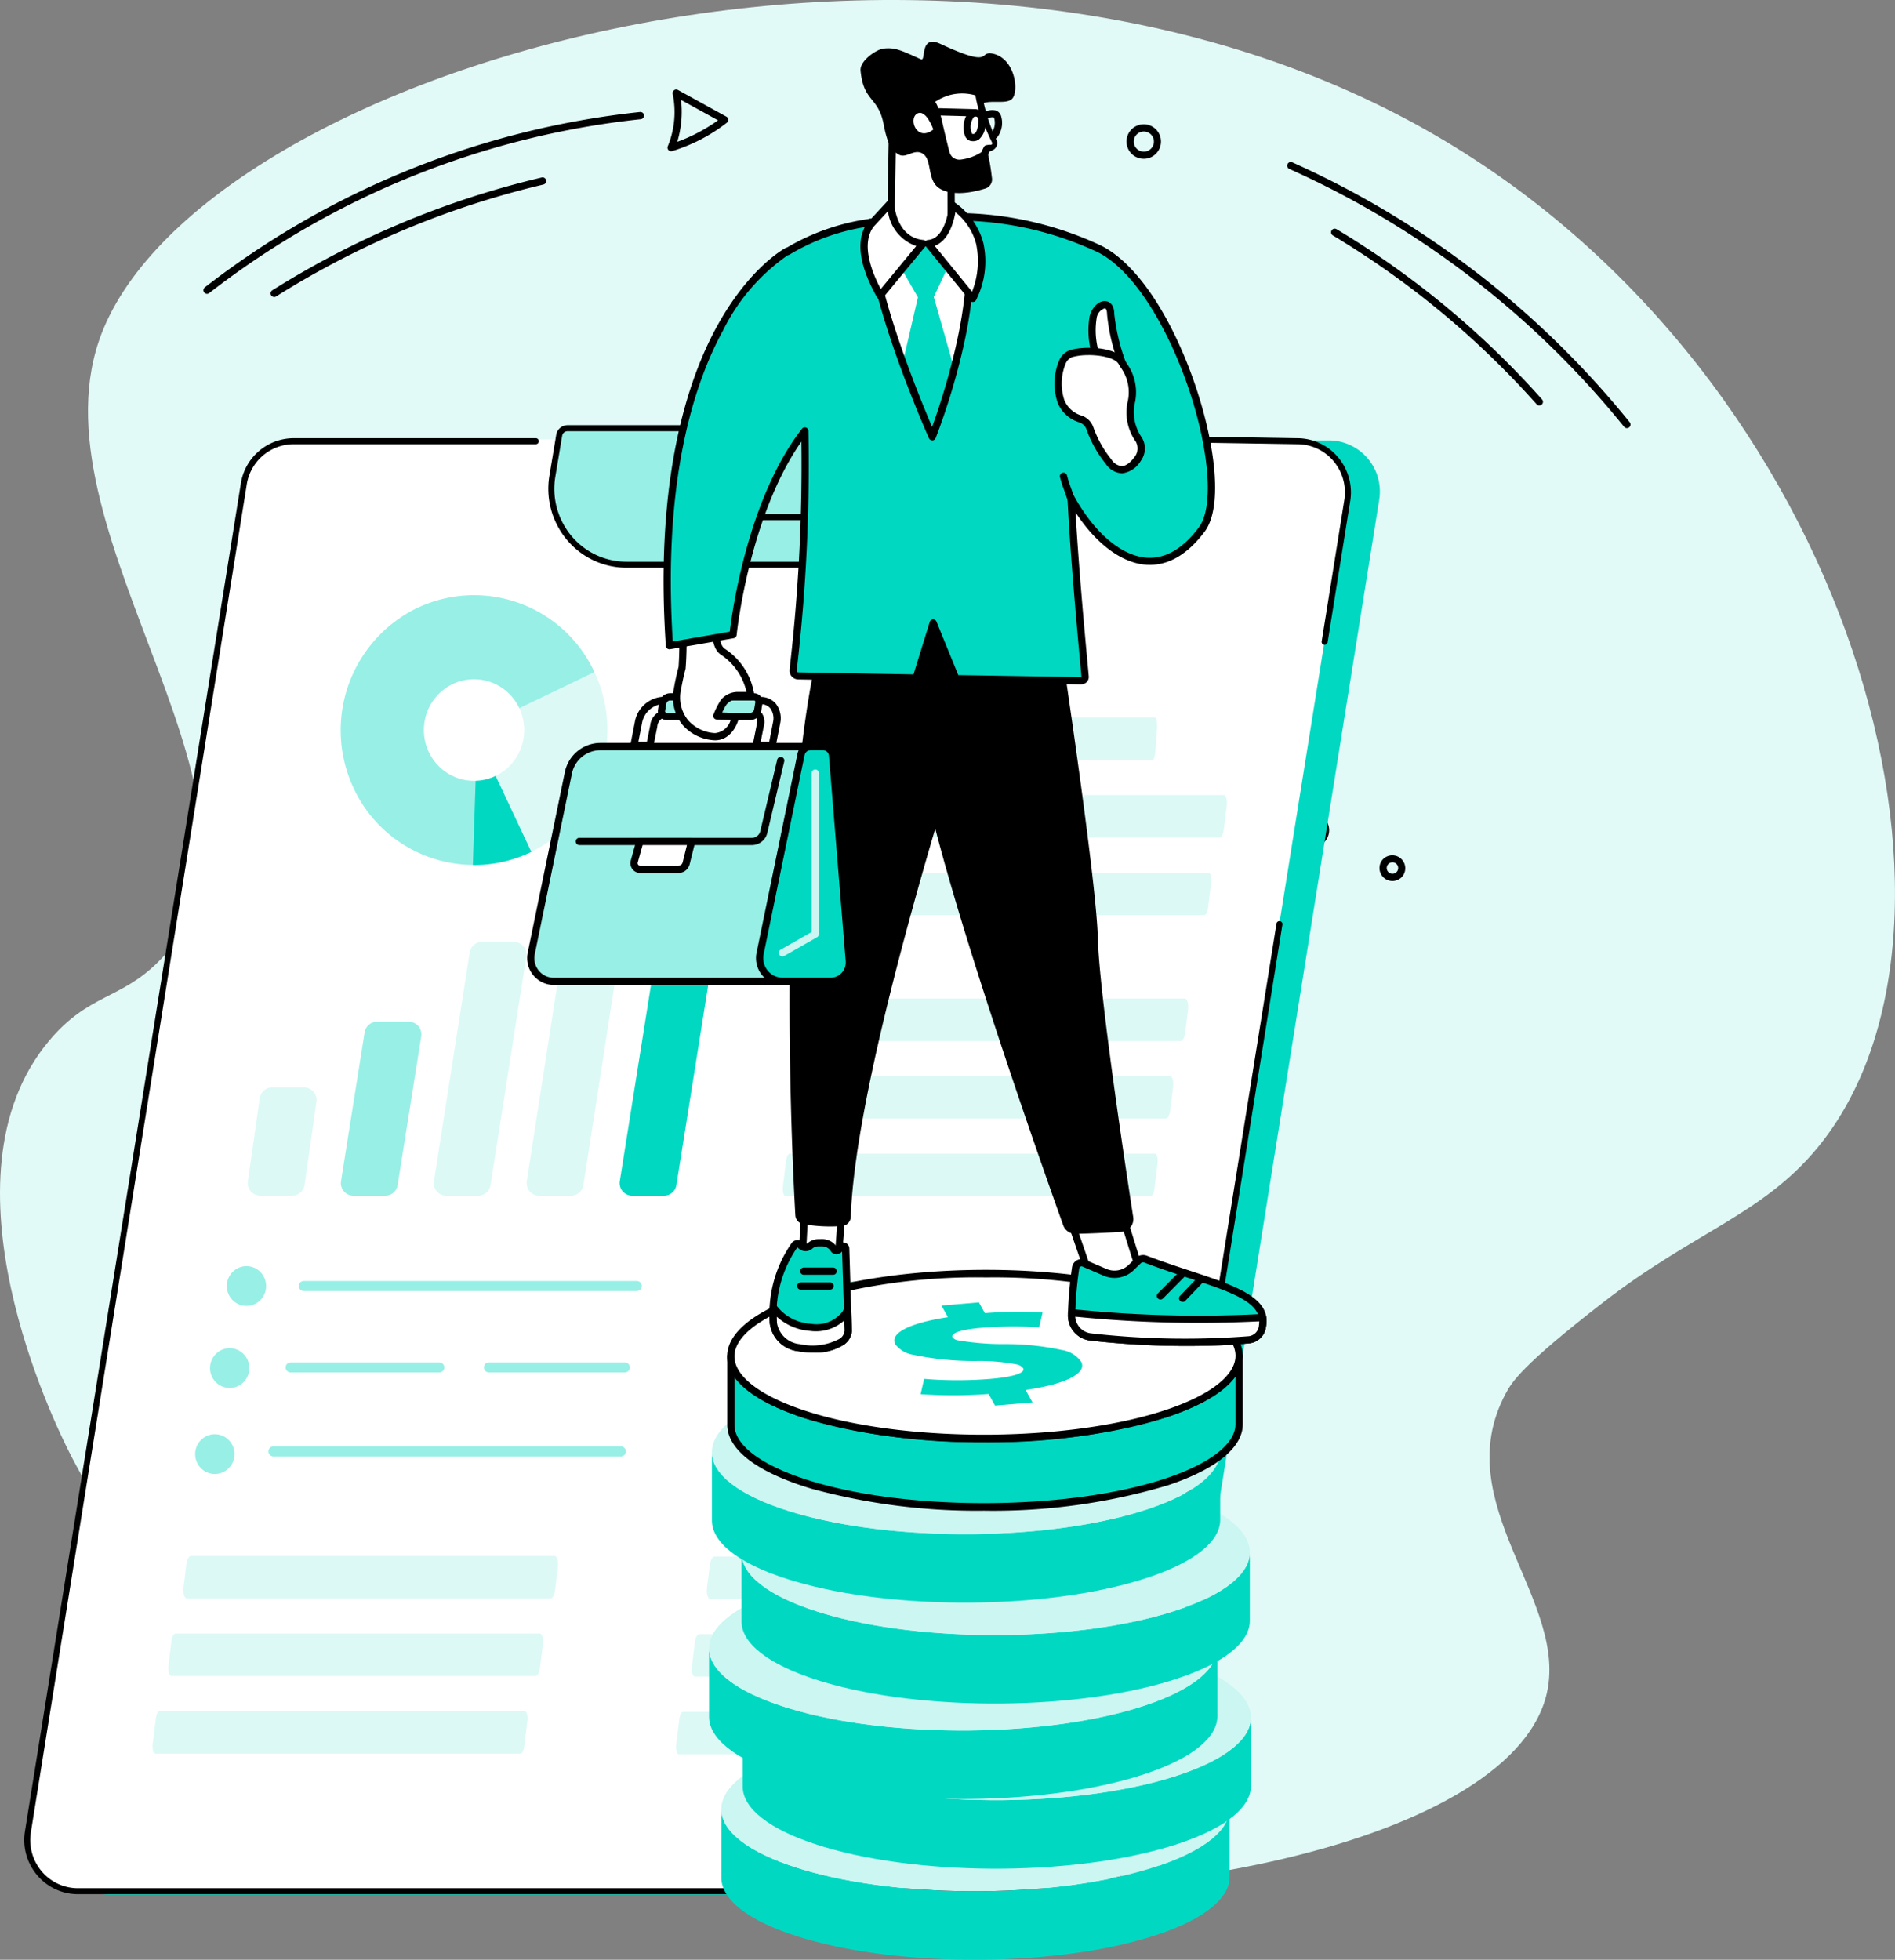 <svg xmlns="http://www.w3.org/2000/svg" width="150.799" height="155.905" viewBox="0 0 150.799 155.905">
  <rect x="0" y="0" width="150.799" height="155.905" fill="#808080" stroke="none"/>
  <g id="Group_300" data-name="Group 300" transform="translate(-951.069 -1842.018)">
    <path id="Path_414" data-name="Path 414" d="M963.75,1918.45c11.54-11.724-10.2-33.561-4.8-49.339,7.278-21.241,66.488-39.452,106.341-16.327,33.375,19.365,44.964,62.955,30.384,80.574-4.364,5.273-9.794,6.675-16.927,12.19-6.634,5.13-7.382,6.439-7.86,7.332-4.718,8.81,5.206,16.541,3.209,24.1-3.156,11.938-34.713,18.308-61.1,14.267-7.116-1.09-43.179-7.426-56.443-33.75-1.027-2.037-10.738-21.71-1.6-32.655C958.124,1921.044,960.673,1921.575,963.75,1918.45Z" fill="#e2faf7"/>
    <g id="Group_245" data-name="Group 245">
      <path id="Path_415" data-name="Path 415" d="M1042.082,1854.65a1.371,1.371,0,1,1,1.115-.569A1.366,1.366,0,0,1,1042.082,1854.65Zm0-2.167a.8.8,0,0,0-.466,1.442h0a.8.8,0,1,0,.466-1.442Z"/>
      <path id="Path_416" data-name="Path 416" d="M1055.462,1909.437a1.364,1.364,0,0,1-.768-.236h0a1.373,1.373,0,1,1,.768.236Zm-.445-.712a.8.8,0,1,0,.894-1.318.8.8,0,0,0-.894,1.318Z"/>
      <path id="Path_417" data-name="Path 417" d="M1061.875,1912.106a1.025,1.025,0,0,1-.577-.177h0a1.033,1.033,0,0,1-.275-1.433,1.032,1.032,0,0,1,1.708,1.158A1.032,1.032,0,0,1,1061.875,1912.106Zm-.254-.654a.456.456,0,0,0,.633-.121.456.456,0,1,0-.755-.512.458.458,0,0,0,.122.634Z"/>
      <g id="Group_241" data-name="Group 241">
        <path id="Path_418" data-name="Path 418" d="M984.793,1881.96a.287.287,0,0,1-.222-.1l-.672-.814a.288.288,0,1,1,.444-.366l.672.814a.288.288,0,0,1-.222.471Z"/>
        <path id="Path_419" data-name="Path 419" d="M986.916,1884.532a.288.288,0,0,1-.223-.1l-.671-.814a.288.288,0,1,1,.444-.367l.671.814a.287.287,0,0,1-.221.471Z"/>
        <path id="Path_420" data-name="Path 420" d="M983.825,1884.236a.288.288,0,0,1-.183-.51l.814-.671a.288.288,0,1,1,.366.444l-.814.671A.285.285,0,0,1,983.825,1884.236Z"/>
        <path id="Path_421" data-name="Path 421" d="M986.4,1882.113a.288.288,0,0,1-.184-.509l.814-.672a.288.288,0,1,1,.367.444l-.814.672A.289.289,0,0,1,986.4,1882.113Z"/>
      </g>
      <g id="Group_242" data-name="Group 242">
        <path id="Path_422" data-name="Path 422" d="M1048.07,1900.136a.288.288,0,0,1-.217-.1l-.7-.795a.288.288,0,0,1,.434-.379l.694.8a.287.287,0,0,1-.027.406A.284.284,0,0,1,1048.07,1900.136Z"/>
        <path id="Path_423" data-name="Path 423" d="M1050.265,1902.647a.288.288,0,0,1-.217-.1l-.694-.795a.288.288,0,0,1,.433-.379l.7.8a.288.288,0,0,1-.028.406A.284.284,0,0,1,1050.265,1902.647Z"/>
        <path id="Path_424" data-name="Path 424" d="M1047.167,1902.439a.287.287,0,0,1-.189-.5l.794-.7a.288.288,0,0,1,.379.433l-.8.7A.284.284,0,0,1,1047.167,1902.439Z"/>
        <path id="Path_425" data-name="Path 425" d="M1049.678,1900.244a.287.287,0,0,1-.189-.5l.794-.695a.288.288,0,1,1,.379.433l-.794.695A.288.288,0,0,1,1049.678,1900.244Z"/>
      </g>
      <g id="Group_243" data-name="Group 243">
        <path id="Path_426" data-name="Path 426" d="M972.893,1865.644a.288.288,0,0,1-.153-.532,70.711,70.711,0,0,1,21.441-8.974.288.288,0,0,1,.131.561,70.117,70.117,0,0,0-21.267,8.9A.282.282,0,0,1,972.893,1865.644Z"/>
        <path id="Path_427" data-name="Path 427" d="M967.544,1865.394a.288.288,0,0,1-.179-.513A68.247,68.247,0,0,1,1002,1850.929a.288.288,0,0,1,.061.573,67.669,67.669,0,0,0-34.342,13.83A.286.286,0,0,1,967.544,1865.394Z"/>
        <path id="Path_428" data-name="Path 428" d="M1004.476,1854.051a.291.291,0,0,1-.219-.1.287.287,0,0,1-.042-.309,7.146,7.146,0,0,0,.385-4.151.288.288,0,0,1,.42-.314l3.855,2.123a.288.288,0,0,1,.045.474,13.449,13.449,0,0,1-4.364,2.266A.317.317,0,0,1,1004.476,1854.051Zm.787-4.083a8.156,8.156,0,0,1-.3,3.335,13.438,13.438,0,0,0,3.245-1.713Z"/>
      </g>
      <g id="Group_244" data-name="Group 244">
        <path id="Path_429" data-name="Path 429" d="M1073.563,1874.277a.288.288,0,0,1-.215-.1,69.58,69.58,0,0,0-16.215-13.429.288.288,0,0,1,.3-.494,70.144,70.144,0,0,1,16.349,13.54.289.289,0,0,1-.215.48Z"/>
        <path id="Path_430" data-name="Path 430" d="M1080.533,1876.078a.288.288,0,0,1-.224-.106,72.211,72.211,0,0,0-26.636-20.513.288.288,0,1,1,.233-.527,72.8,72.8,0,0,1,26.85,20.677.287.287,0,0,1-.223.469Z"/>
      </g>
    </g>
    <g id="Group_257" data-name="Group 257">
      <g id="Group_256" data-name="Group 256">
        <g id="Group_250" data-name="Group 250">
          <g id="Group_246" data-name="Group 246">
            <path id="Path_431" data-name="Path 431" d="M1039.671,1992.746H959.8a4.066,4.066,0,0,1-3.974-4.737l17.178-107.524a4.043,4.043,0,0,1,3.973-3.431h79.87a4.066,4.066,0,0,1,3.973,4.738l-17.177,107.524A4.043,4.043,0,0,1,1039.671,1992.746Z" fill="#00d8c2"/>
            <path id="Path_432" data-name="Path 432" d="M1037.133,1992.467H957.264a4.061,4.061,0,0,1-3.974-4.729L970.468,1880.4a4.04,4.04,0,0,1,3.973-3.424h79.869a4.061,4.061,0,0,1,3.974,4.729l-17.177,107.338A4.041,4.041,0,0,1,1037.133,1992.467Z" fill="#fff"/>
            <path id="Path_433" data-name="Path 433" d="M1037.133,1992.706H957.264a4.241,4.241,0,0,1-3.23-1.5,4.335,4.335,0,0,1-.979-3.5L970.232,1880.5a4.261,4.261,0,0,1,4.209-3.621h19.251a.239.239,0,1,1,0,.477H974.441a3.786,3.786,0,0,0-3.738,3.22l-17.177,107.207a3.859,3.859,0,0,0,.871,3.119,3.767,3.767,0,0,0,2.867,1.329h79.869a3.786,3.786,0,0,0,3.738-3.22l11.776-73.5a.239.239,0,1,1,.471.076l-11.776,73.5A4.261,4.261,0,0,1,1037.133,1992.706Z"/>
            <path id="Path_434" data-name="Path 434" d="M1056.483,1893.317a.245.245,0,0,1-.038,0,.239.239,0,0,1-.2-.274l1.8-11.239a3.857,3.857,0,0,0-.871-3.118,3.764,3.764,0,0,0-2.867-1.329l-20.249-.324a.239.239,0,0,1,.008-.478l20.245.325a4.239,4.239,0,0,1,3.226,1.5,4.335,4.335,0,0,1,.979,3.5l-1.8,11.239A.239.239,0,0,1,1056.483,1893.317Z"/>
          </g>
          <g id="Group_249" data-name="Group 249">
            <g id="Group_247" data-name="Group 247">
              <path id="Path_435" data-name="Path 435" d="M1024.074,1886.944h-23.152a6.026,6.026,0,0,1-5.9-7.056l.541-3.236a.675.675,0,0,1,.665-.568h35.661a.679.679,0,0,1,.665.8l-.548,3.278A8.077,8.077,0,0,1,1024.074,1886.944Z" fill="#98efe6"/>
              <path id="Path_436" data-name="Path 436" d="M1024.074,1887.183h-23.152a6.182,6.182,0,0,1-4.723-2.2,6.32,6.32,0,0,1-1.408-5.137l.541-3.235a.913.913,0,0,1,.9-.768h35.661a.91.91,0,0,1,.695.323.925.925,0,0,1,.206.751l-.548,3.279A8.294,8.294,0,0,1,1024.074,1887.183Zm-27.841-10.86a.437.437,0,0,0-.43.369l-.541,3.235a5.846,5.846,0,0,0,1.3,4.75,5.7,5.7,0,0,0,4.358,2.028h23.152a7.818,7.818,0,0,0,7.7-6.586l.548-3.278a.447.447,0,0,0-.1-.364.432.432,0,0,0-.33-.154Z"/>
            </g>
            <g id="Group_248" data-name="Group 248">
              <path id="Path_437" data-name="Path 437" d="M1008.489,1883.165h9.887a.742.742,0,0,0,.755-.622l1.355-8.745a5.709,5.709,0,0,0-5.575-6.634h0a5.665,5.665,0,0,0-5.575,4.825l-1.6,10.307A.747.747,0,0,0,1008.489,1883.165Zm4.045-10.612.011-.066a2.307,2.307,0,1,1,4.548.776l-.01.066a2.318,2.318,0,0,1-2.275,1.954h0A2.331,2.331,0,0,1,1012.534,1872.553Z" fill="#98efe6"/>
              <path id="Path_438" data-name="Path 438" d="M1018.376,1883.4h-9.887a1.01,1.01,0,0,1-.771-.35.98.98,0,0,1-.219-.795l1.6-10.307a5.855,5.855,0,0,1,10.25-2.972,6.03,6.03,0,0,1,1.372,4.855l-1.355,8.744A.978.978,0,0,1,1018.376,1883.4Zm-3.465-16a5.4,5.4,0,0,0-5.339,4.623l-1.6,10.308a.5.5,0,0,0,.111.411.532.532,0,0,0,.408.182h9.887a.5.5,0,0,0,.519-.421l1.355-8.744a5.549,5.549,0,0,0-1.263-4.471A5.368,5.368,0,0,0,1014.911,1867.4Zm-.1,8.12a2.529,2.529,0,0,1-1.929-.9,2.6,2.6,0,0,1-.581-2.11l.011-.066a2.533,2.533,0,0,1,4.439-1.256,2.6,2.6,0,0,1,.581,2.11l-.011.065A2.548,2.548,0,0,1,1014.808,1875.522Zm-2.039-2.93a2.123,2.123,0,0,0,.474,1.723,2.051,2.051,0,0,0,1.565.729,2.073,2.073,0,0,0,2.039-1.754l.011-.065a2.123,2.123,0,0,0-.474-1.724,2.048,2.048,0,0,0-1.565-.729,2.072,2.072,0,0,0-2.039,1.754Z"/>
            </g>
          </g>
        </g>
        <g id="Group_251" data-name="Group 251">
          <path id="Path_439" data-name="Path 439" d="M1005.642,1902.969l-5.25,33.006a1,1,0,0,0,.982,1.166h2.54a1,1,0,0,0,.982-.846l5.251-33.006a1,1,0,0,0-.982-1.166h-2.541A1,1,0,0,0,1005.642,1902.969Z" fill="#00d8c2"/>
          <path id="Path_440" data-name="Path 440" d="M996.8,1911.445l-3.811,24.534a1,1,0,0,0,.983,1.162h2.541a1,1,0,0,0,.982-.85l3.812-24.534a1,1,0,0,0-.983-1.162h-2.542A1,1,0,0,0,996.8,1911.445Z" fill="#dcf9f6"/>
          <path id="Path_441" data-name="Path 441" d="M988.444,1917.8l-2.844,18.18a1,1,0,0,0,.983,1.163h2.54a1,1,0,0,0,.983-.849l2.845-18.179a1,1,0,0,0-.983-1.164h-2.541A1,1,0,0,0,988.444,1917.8Z" fill="#dcf9f6"/>
          <path id="Path_442" data-name="Path 442" d="M980.084,1924.15l-1.875,11.825a1,1,0,0,0,.982,1.166h2.54a1,1,0,0,0,.982-.847l1.876-11.825a1,1,0,0,0-.982-1.166h-2.541A1,1,0,0,0,980.084,1924.15Z" fill="#98efe6"/>
          <path id="Path_443" data-name="Path 443" d="M971.737,1929.39l-.943,6.6a1,1,0,0,0,.984,1.15h2.545a1,1,0,0,0,.984-.862l.944-6.6a1,1,0,0,0-.984-1.15h-2.546A1,1,0,0,0,971.737,1929.39Z" fill="#dcf9f6"/>
        </g>
        <g id="Group_252" data-name="Group 252">
          <ellipse id="Ellipse_16" data-name="Ellipse 16" cx="1.565" cy="1.583" rx="1.565" ry="1.583" transform="translate(969.118 1942.745)" fill="#98efe6"/>
          <ellipse id="Ellipse_17" data-name="Ellipse 17" cx="1.565" cy="1.583" rx="1.565" ry="1.583" transform="translate(967.781 1949.271)" fill="#98efe6"/>
          <ellipse id="Ellipse_18" data-name="Ellipse 18" cx="1.565" cy="1.583" rx="1.565" ry="1.583" transform="translate(966.6 1956.115)" fill="#98efe6"/>
          <path id="Path_444" data-name="Path 444" d="M1001.74,1944.726H975.246a.4.4,0,0,1,0-.8h26.494a.4.4,0,1,1,0,.8Z" fill="#98efe6"/>
          <path id="Path_445" data-name="Path 445" d="M1000.791,1951.2H989.976a.4.4,0,1,1,0-.8h10.815a.4.4,0,1,1,0,.8Z" fill="#98efe6"/>
          <path id="Path_446" data-name="Path 446" d="M986.024,1951.2H974.2a.4.4,0,1,1,0-.8h11.827a.4.4,0,1,1,0,.8Z" fill="#98efe6"/>
          <path id="Path_447" data-name="Path 447" d="M1000.475,1957.884H972.833a.4.4,0,0,1,0-.8h27.642a.4.4,0,0,1,0,.8Z" fill="#98efe6"/>
          <path id="Path_448" data-name="Path 448" d="M1032.725,1958.042h-21.819a.4.4,0,1,1,0-.8h21.819a.4.4,0,1,1,0,.8Z" fill="#98efe6"/>
          <path id="Path_449" data-name="Path 449" d="M1033.991,1950.923h-21.819a.4.4,0,1,1,0-.795h21.819a.4.4,0,1,1,0,.795Z" fill="#98efe6"/>
          <path id="Path_450" data-name="Path 450" d="M1034.94,1944.754h-21.819a.4.4,0,0,1,0-.8h21.819a.4.4,0,1,1,0,.8Z" fill="#98efe6"/>
        </g>
        <g id="Group_253" data-name="Group 253">
          <path id="Path_451" data-name="Path 451" d="M998.371,1895.484a10.788,10.788,0,0,1-5.022,14.3l-4.868-9.7Z" fill="#dcf9f6"/>
          <path id="Path_452" data-name="Path 452" d="M998.371,1895.484a10.556,10.556,0,0,0-14.588-4.852A10.825,10.825,0,0,0,979,1904.245a10.563,10.563,0,0,0,14.345,5.543l-4.314-9.17a.583.583,0,0,1,.271-.771Z" fill="#98efe6"/>
          <path id="Path_453" data-name="Path 453" d="M993.349,1909.788l-4.314-9.17-.338,10.212A10.464,10.464,0,0,0,993.349,1909.788Z" fill="#00d8c2"/>
          <ellipse id="Ellipse_19" data-name="Ellipse 19" cx="3.993" cy="4.04" rx="3.993" ry="4.04" transform="translate(984.799 1896.056)" fill="#fff"/>
        </g>
        <g id="Group_254" data-name="Group 254">
          <path id="Path_454" data-name="Path 454" d="M1042.8,1902.476h-16.964c-.115,0-.188-.427-.154-.9l.132-1.816c.027-.382.116-.663.209-.663h16.964c.115,0,.188.426.153.9l-.131,1.816C1042.977,1902.194,1042.888,1902.476,1042.8,1902.476Z" fill="#dcf9f6"/>
          <path id="Path_455" data-name="Path 455" d="M1048.121,1908.648h-28.982c-.184,0-.3-.4-.246-.846l.235-1.91c.044-.359.187-.623.335-.623h28.982c.184,0,.3.4.246.845l-.235,1.911C1048.412,1908.383,1048.269,1908.648,1048.121,1908.648Z" fill="#dcf9f6"/>
          <path id="Path_456" data-name="Path 456" d="M1046.9,1914.819h-29.042c-.166,0-.271-.361-.222-.762l.253-2.056c.04-.323.168-.561.3-.561h29.042c.166,0,.272.361.222.762l-.253,2.055C1047.166,1914.58,1047.038,1914.819,1046.9,1914.819Z" fill="#dcf9f6"/>
          <path id="Path_457" data-name="Path 457" d="M1045.027,1924.834h-28.942c-.2,0-.321-.426-.263-.9l.224-1.816c.047-.381.2-.663.357-.663h28.943c.2,0,.32.427.262.9l-.224,1.817C1045.337,1924.553,1045.185,1924.834,1045.027,1924.834Z" fill="#dcf9f6"/>
          <path id="Path_458" data-name="Path 458" d="M1043.85,1931.006h-28.982c-.185,0-.3-.4-.247-.846l.236-1.91c.044-.358.186-.623.335-.623h28.982c.184,0,.3.4.246.846l-.235,1.91C1044.14,1930.742,1044,1931.006,1043.85,1931.006Z" fill="#dcf9f6"/>
          <path id="Path_459" data-name="Path 459" d="M1042.633,1937.177h-29.042c-.167,0-.272-.361-.222-.762l.253-2.055c.04-.323.168-.562.3-.562h29.042c.166,0,.271.362.222.762l-.253,2.056C1042.9,1936.939,1042.766,1937.177,1042.633,1937.177Z" fill="#dcf9f6"/>
        </g>
        <g id="Group_255" data-name="Group 255">
          <path id="Path_460" data-name="Path 460" d="M1036.538,1969.235h-28.943c-.2,0-.321-.427-.262-.9l.224-1.817c.047-.381.2-.662.356-.662h28.943c.2,0,.32.426.262.9l-.224,1.817C1036.847,1968.953,1036.7,1969.235,1036.538,1969.235Z" fill="#dcf9f6"/>
          <path id="Path_461" data-name="Path 461" d="M1035.36,1975.407h-28.982c-.184,0-.3-.4-.246-.846l.235-1.911c.044-.358.187-.623.335-.623h28.982c.184,0,.3.4.246.846l-.235,1.911C1035.651,1975.142,1035.508,1975.407,1035.36,1975.407Z" fill="#dcf9f6"/>
          <path id="Path_462" data-name="Path 462" d="M1034.143,1981.578H1005.1c-.166,0-.272-.362-.222-.763l.253-2.055c.04-.323.168-.561.3-.561h29.042c.166,0,.271.361.222.762l-.253,2.055C1034.405,1981.339,1034.277,1981.578,1034.143,1981.578Z" fill="#dcf9f6"/>
          <path id="Path_463" data-name="Path 463" d="M994.879,1969.182H965.936c-.2,0-.32-.426-.262-.9l.224-1.816c.047-.381.2-.663.357-.663H995.2c.2,0,.321.427.263.9l-.224,1.817C995.189,1968.9,995.037,1969.182,994.879,1969.182Z" fill="#dcf9f6"/>
          <path id="Path_464" data-name="Path 464" d="M993.7,1975.354H964.72c-.185,0-.3-.4-.247-.846l.236-1.91c.044-.358.186-.623.335-.623h28.982c.184,0,.3.4.246.846l-.236,1.91C993.992,1975.09,993.85,1975.354,993.7,1975.354Z" fill="#dcf9f6"/>
          <path id="Path_465" data-name="Path 465" d="M992.484,1981.525H963.443c-.167,0-.272-.361-.223-.762l.254-2.055c.04-.323.168-.562.3-.562h29.042c.166,0,.271.362.222.762l-.254,2.056C992.747,1981.287,992.618,1981.525,992.484,1981.525Z" fill="#dcf9f6"/>
        </g>
      </g>
    </g>
    <g id="Group_266" data-name="Group 266">
      <g id="Group_258" data-name="Group 258">
        <path id="Path_466" data-name="Path 466" d="M1048.919,1985.892l0,5.448c0,1.651-1.907,3.306-5.742,4.586-7.671,2.56-20.19,2.668-28.209.274-.132-.039-.262-.079-.391-.12-4.063-1.279-6.1-2.979-6.106-4.684l0-5.447c0,1.705,2.043,3.405,6.106,4.684.129.041.259.08.391.12,8.019,2.394,20.537,2.286,28.208-.274C1047.012,1989.2,1048.921,1987.543,1048.919,1985.892Z" fill="#00d8c2"/>
        <path id="Path_467" data-name="Path 467" d="M1042.419,1981.088c.133.04.263.079.392.12,8,2.518,8.162,6.668.365,9.271-7.671,2.56-20.189,2.668-28.208.274-.132-.04-.262-.079-.391-.12-8-2.517-8.16-6.668-.364-9.27C1021.883,1978.8,1034.4,1978.694,1042.419,1981.088Z" fill="#cbf6f2"/>
      </g>
      <g id="Group_259" data-name="Group 259">
        <path id="Path_468" data-name="Path 468" d="M1050.614,1978.647l.005,5.447c0,1.651-1.907,3.306-5.743,4.586-7.671,2.561-20.189,2.669-28.208.275l-.391-.12c-4.063-1.279-6.1-2.98-6.106-4.684l-.005-5.448c0,1.7,2.044,3.405,6.107,4.684.129.041.259.081.391.12,8.019,2.394,20.537,2.286,28.208-.274C1048.708,1981.953,1050.617,1980.3,1050.614,1978.647Z" fill="#00d8c2"/>
        <path id="Path_469" data-name="Path 469" d="M1044.115,1973.843c.133.039.262.079.392.12,8,2.517,8.162,6.667.365,9.27-7.671,2.56-20.189,2.668-28.208.274-.132-.039-.262-.079-.391-.12-8-2.517-8.161-6.667-.364-9.27C1023.579,1971.557,1036.1,1971.449,1044.115,1973.843Z" fill="#cbf6f2"/>
      </g>
      <g id="Group_260" data-name="Group 260">
        <path id="Path_470" data-name="Path 470" d="M1047.943,1973.106l0,5.447c0,1.651-1.907,3.306-5.742,4.586-7.671,2.561-20.19,2.669-28.209.274-.132-.039-.261-.079-.391-.119-4.063-1.279-6.1-2.98-6.106-4.684l0-5.448c0,1.7,2.043,3.405,6.106,4.684.129.041.259.081.391.12,8.019,2.394,20.537,2.286,28.208-.274C1046.036,1976.411,1047.945,1974.757,1047.943,1973.106Z" fill="#00d8c2"/>
        <path id="Path_471" data-name="Path 471" d="M1041.443,1968.3c.133.04.263.08.392.121,8,2.517,8.162,6.667.365,9.27-7.671,2.56-20.189,2.668-28.208.274-.132-.039-.262-.079-.391-.12-8-2.517-8.16-6.667-.364-9.27C1020.907,1966.016,1033.424,1965.908,1041.443,1968.3Z" fill="#cbf6f2"/>
      </g>
      <g id="Group_261" data-name="Group 261">
        <path id="Path_472" data-name="Path 472" d="M1050.527,1965.512l0,5.448c0,1.651-1.907,3.306-5.742,4.586-7.671,2.56-20.189,2.668-28.209.274-.131-.039-.261-.079-.391-.12-4.062-1.279-6.1-2.979-6.106-4.684l0-5.447c0,1.705,2.043,3.405,6.106,4.684l.391.12c8.019,2.394,20.538,2.286,28.209-.275C1048.62,1968.818,1050.529,1967.163,1050.527,1965.512Z" fill="#00d8c2"/>
        <path id="Path_473" data-name="Path 473" d="M1044.028,1960.708c.132.04.262.079.392.12,8,2.517,8.161,6.668.365,9.27-7.671,2.561-20.19,2.669-28.209.275l-.391-.12c-8-2.517-8.16-6.668-.364-9.27C1023.491,1958.423,1036.009,1958.314,1044.028,1960.708Z" fill="#cbf6f2"/>
      </g>
      <g id="Group_262" data-name="Group 262">
        <path id="Path_474" data-name="Path 474" d="M1048.169,1957.484l0,5.447c0,1.651-1.907,3.306-5.742,4.586-7.671,2.561-20.19,2.669-28.209.274-.132-.039-.261-.079-.391-.119-4.063-1.279-6.1-2.98-6.106-4.684l0-5.448c0,1.7,2.043,3.4,6.106,4.684.129.041.259.081.391.12,8.019,2.394,20.537,2.286,28.208-.274C1046.262,1960.789,1048.171,1959.135,1048.169,1957.484Z" fill="#00d8c2"/>
        <path id="Path_475" data-name="Path 475" d="M1041.669,1952.679c.133.04.263.08.392.121,8,2.517,8.162,6.667.365,9.27-7.671,2.56-20.189,2.668-28.208.274-.132-.039-.262-.079-.391-.12-8-2.517-8.16-6.667-.364-9.27C1021.133,1950.394,1033.65,1950.286,1041.669,1952.679Z" fill="#cbf6f2"/>
      </g>
      <g id="Group_265" data-name="Group 265">
        <g id="Group_263" data-name="Group 263">
          <path id="Path_476" data-name="Path 476" d="M1049.676,1949.868l0,5.447c0,1.651-1.907,3.306-5.742,4.586-7.671,2.56-20.189,2.669-28.209.274q-.2-.059-.39-.12c-4.063-1.278-6.1-2.979-6.107-4.684l0-5.447c0,1.705,2.043,3.405,6.106,4.684.13.041.259.081.391.12,8.019,2.394,20.538,2.286,28.209-.274C1047.769,1953.173,1049.678,1951.518,1049.676,1949.868Z" fill="#00d8c2"/>
          <path id="Path_477" data-name="Path 477" d="M1029.378,1962.2a49.86,49.86,0,0,1-13.731-1.749l-.395-.121c-4.065-1.279-6.3-3.04-6.308-4.958l0-5.447h0a.288.288,0,0,1,.288-.288h0a.288.288,0,0,1,.288.288c0,1.622,2.154,3.229,5.905,4.41l.387.118c7.922,2.366,20.5,2.244,28.035-.271,3.526-1.178,5.547-2.749,5.545-4.313h0a.288.288,0,0,1,.288-.288h0a.287.287,0,0,1,.288.287v0l0,5.445c0,1.854-2.107,3.58-5.939,4.859A48.454,48.454,0,0,1,1029.378,1962.2Zm-19.861-10.626,0,3.8c0,1.622,2.155,3.23,5.9,4.41.128.04.256.08.387.119,7.922,2.365,20.5,2.243,28.035-.272,3.526-1.177,5.548-2.749,5.545-4.313l0-3.8c-.867,1.215-2.7,2.32-5.364,3.21-7.76,2.59-20.227,2.712-28.382.277-.133-.04-.265-.08-.4-.121C1012.383,1953.981,1010.425,1952.84,1009.517,1951.574Z"/>
        </g>
        <g id="Group_264" data-name="Group 264">
          <path id="Path_478" data-name="Path 478" d="M1043.177,1945.063l.392.121c8,2.517,8.161,6.667.365,9.27-7.671,2.56-20.19,2.668-28.209.274-.132-.039-.261-.079-.391-.12-8-2.517-8.16-6.667-.364-9.27C1022.64,1942.778,1035.158,1942.669,1043.177,1945.063Z" fill="#fff"/>
          <path id="Path_479" data-name="Path 479" d="M1029.374,1956.753a49.855,49.855,0,0,1-13.731-1.749c-.133-.04-.265-.08-.4-.121-4.051-1.275-6.291-3.03-6.308-4.941-.016-1.861,2.094-3.593,5.939-4.877,7.76-2.59,20.226-2.712,28.38-.277h0c.134.039.265.08.4.121,4.052,1.275,6.292,3.03,6.309,4.941.016,1.861-2.093,3.593-5.939,4.877A48.488,48.488,0,0,1,1029.374,1956.753Zm.173-13.111a48.24,48.24,0,0,0-14.485,1.969c-3.538,1.181-5.559,2.758-5.546,4.326.014,1.617,2.166,3.22,5.905,4.4l.387.118c7.922,2.366,20.5,2.244,28.035-.271,3.537-1.181,5.559-2.758,5.545-4.326-.014-1.618-2.166-3.22-5.906-4.4l-.387-.119h0A49.457,49.457,0,0,0,1029.547,1943.642Z"/>
        </g>
        <path id="Path_480" data-name="Path 480" d="M1034.034,1946.438l-.271,1.174a30.933,30.933,0,0,0-4.568.037c-1.976.167-2.465.493-2.315.766a.673.673,0,0,0,.424.231,21.287,21.287,0,0,0,3.7.3,21.173,21.173,0,0,1,4.563.471,2.321,2.321,0,0,1,1.532.921c.482.866-1.024,1.768-4.417,2.256l.554.993-2.984.251-.514-.924a37.593,37.593,0,0,1-5.409.016l.28-1.216a32.63,32.63,0,0,0,5.29,0c1.737-.146,2.8-.46,2.59-.849a.856.856,0,0,0-.549-.309,15.645,15.645,0,0,0-3.151-.266,23.578,23.578,0,0,1-5.035-.49,2.242,2.242,0,0,1-1.434-.831c-.477-.856,1.038-1.686,4.181-2.164l-.514-.925,2.982-.251.475.857A33.563,33.563,0,0,1,1034.034,1946.438Z" fill="#00d8c2"/>
      </g>
    </g>
    <g id="Group_299" data-name="Group 299">
      <g id="Group_295" data-name="Group 295">
        <g id="Group_277" data-name="Group 277">
          <g id="Group_271" data-name="Group 271">
            <g id="Group_267" data-name="Group 267">
              <path id="Path_481" data-name="Path 481" d="M1035.014,1935.481l2.884,8.373,4.028-.208-2.877-9.257Z" fill="#fff"/>
              <path id="Path_482" data-name="Path 482" d="M1037.9,1944.142a.287.287,0,0,1-.272-.194l-2.884-8.373a.288.288,0,0,1,.2-.372l4.035-1.091a.289.289,0,0,1,.35.193l2.878,9.256a.29.29,0,0,1-.039.251.286.286,0,0,1-.222.122l-4.028.208Zm-2.511-8.463,2.713,7.877,3.442-.177-2.685-8.638Z"/>
            </g>
            <g id="Group_270" data-name="Group 270">
              <g id="Group_268" data-name="Group 268">
                <path id="Path_483" data-name="Path 483" d="M1036.663,1942.885a31.756,31.756,0,0,0-.323,3.772,1.718,1.718,0,0,0,1.5,1.718,66.952,66.952,0,0,0,12.643.228,1.215,1.215,0,0,0,1.049-1.072c.531-2.712-4.159-3.376-9.3-5.343a.554.554,0,0,0-.585.119l-.554.54a1.91,1.91,0,0,1-2.088.389l-1.687-.723A.473.473,0,0,0,1036.663,1942.885Z" fill="#00d8c2"/>
                <path id="Path_484" data-name="Path 484" d="M1045.591,1949.094a66.841,66.841,0,0,1-7.787-.433,2.006,2.006,0,0,1-1.752-2.007,32.376,32.376,0,0,1,.326-3.809h0a.761.761,0,0,1,1.054-.6l1.686.723a1.62,1.62,0,0,0,1.774-.33l.555-.54a.843.843,0,0,1,.888-.182c1.2.458,2.35.839,3.465,1.206,3.615,1.193,6.471,2.136,6.015,4.461a1.507,1.507,0,0,1-1.3,1.3C1048.912,1949.036,1047.223,1949.094,1045.591,1949.094Zm-8.643-6.169a31.712,31.712,0,0,0-.32,3.735,1.429,1.429,0,0,0,1.25,1.43,66.251,66.251,0,0,0,12.58.227.927.927,0,0,0,.792-.842c.358-1.827-2.154-2.656-5.63-3.8-1.121-.37-2.28-.752-3.491-1.215a.269.269,0,0,0-.281.056l-.554.54a2.194,2.194,0,0,1-2.4.448l-1.686-.724a.181.181,0,0,0-.163.009.186.186,0,0,0-.094.139Z"/>
              </g>
              <g id="Group_269" data-name="Group 269">
                <path id="Path_485" data-name="Path 485" d="M1036.344,1946.448s0,.141,0,.209a1.718,1.718,0,0,0,1.5,1.718,66.952,66.952,0,0,0,12.643.228,1.215,1.215,0,0,0,1.049-1.072,3.589,3.589,0,0,0,.018-.694l-.333.017a96.783,96.783,0,0,1-14.234-.343Z" fill="#fff"/>
                <path id="Path_486" data-name="Path 486" d="M1045.591,1949.094a66.841,66.841,0,0,1-7.787-.433,2.007,2.007,0,0,1-1.752-2.008l0-.211a.289.289,0,0,1,.1-.209.282.282,0,0,1,.219-.071l.641.062a96.736,96.736,0,0,0,14.191.342l.333-.016a.286.286,0,0,1,.3.268,3.751,3.751,0,0,1-.024.768,1.507,1.507,0,0,1-1.3,1.3C1048.912,1949.036,1047.223,1949.094,1045.591,1949.094Zm-8.96-2.329a1.431,1.431,0,0,0,1.247,1.325,66.251,66.251,0,0,0,12.58.227.927.927,0,0,0,.792-.842,2.052,2.052,0,0,0,.023-.336l-.041,0a97.35,97.35,0,0,1-14.276-.344Z"/>
              </g>
              <path id="Path_487" data-name="Path 487" d="M1043.411,1945.4a.288.288,0,0,1-.2-.491l1.8-1.815a.288.288,0,0,1,.408.406l-1.8,1.815A.289.289,0,0,1,1043.411,1945.4Z"/>
              <path id="Path_488" data-name="Path 488" d="M1045.183,1945.592a.285.285,0,0,1-.2-.08.289.289,0,0,1-.009-.407l1.442-1.506a.288.288,0,0,1,.416.4l-1.442,1.506A.286.286,0,0,1,1045.183,1945.592Z"/>
            </g>
          </g>
          <g id="Group_276" data-name="Group 276">
            <g id="Group_272" data-name="Group 272">
              <path id="Path_489" data-name="Path 489" d="M1018.206,1936.47l-.546,7.177h-2.84l.375-6.987Z" fill="#fff"/>
              <path id="Path_490" data-name="Path 490" d="M1017.66,1943.935h-2.84a.289.289,0,0,1-.288-.3l.376-6.987a.288.288,0,0,1,.269-.272l3.011-.19a.286.286,0,0,1,.223.085.29.29,0,0,1,.082.224l-.546,7.177A.288.288,0,0,1,1017.66,1943.935Zm-2.536-.576h2.269l.5-6.581-2.425.153Z"/>
            </g>
            <g id="Group_275" data-name="Group 275">
              <g id="Group_273" data-name="Group 273">
                <path id="Path_491" data-name="Path 491" d="M1014.67,1949.237a2.293,2.293,0,0,1-2.061-1.952,9.6,9.6,0,0,1,1.686-6.205.3.3,0,0,1,.5.025l.031.028a.534.534,0,0,0,.714-.005.993.993,0,0,1,.631-.239l.329,0a1.1,1.1,0,0,1,.926.511.257.257,0,0,0,.409.026l.187-.211a.2.2,0,0,1,.343.141l.2,6.541C1018.467,1949.173,1016.362,1949.517,1014.67,1949.237Z" fill="#00d8c2"/>
                <path id="Path_492" data-name="Path 492" d="M1015.8,1949.616a7.245,7.245,0,0,1-1.174-.095h0a2.572,2.572,0,0,1-2.3-2.221,9.868,9.868,0,0,1,1.746-6.4.592.592,0,0,1,.945.01l.007.006a.25.25,0,0,0,.333-.012,1.281,1.281,0,0,1,.814-.307l.328-.005h.019a1.392,1.392,0,0,1,1.13.606l.177-.2a.483.483,0,0,1,.525-.1.492.492,0,0,1,.306.44l.2,6.556,0,.016a1.455,1.455,0,0,1-.587,1.048A4.117,4.117,0,0,1,1015.8,1949.616Zm-1.08-.663a4.572,4.572,0,0,0,3.193-.443.878.878,0,0,0,.367-.625l-.2-6.309-.032.037a.555.555,0,0,1-.461.184.527.527,0,0,1-.408-.248.818.818,0,0,0-.668-.377h-.01l-.329,0a.709.709,0,0,0-.448.169.818.818,0,0,1-1.1,0l-.059-.054-.021-.033-.026,0a9.285,9.285,0,0,0-1.628,6.016,2.027,2.027,0,0,0,1.821,1.682Z"/>
              </g>
              <g id="Group_274" data-name="Group 274">
                <path id="Path_493" data-name="Path 493" d="M1018.511,1946.143a1.2,1.2,0,0,1-.182.4,2.91,2.91,0,0,1-2.783,1.069,4,4,0,0,1-2.932-1.573,11.5,11.5,0,0,0-.005,1.246,2.293,2.293,0,0,0,2.061,1.952c1.692.28,3.8-.064,3.9-1.344l-.054-1.75Z" fill="#fff"/>
                <path id="Path_494" data-name="Path 494" d="M1015.8,1949.616a7.245,7.245,0,0,1-1.174-.095,2.572,2.572,0,0,1-2.3-2.221,11.836,11.836,0,0,1,.006-1.278.288.288,0,0,1,.528-.141,3.681,3.681,0,0,0,2.714,1.444,2.618,2.618,0,0,0,2.526-.949.925.925,0,0,0,.138-.3.283.283,0,0,1,.31-.214.287.287,0,0,1,.256.277l.054,1.75a.31.31,0,0,1,0,.031,1.455,1.455,0,0,1-.587,1.048A4.117,4.117,0,0,1,1015.8,1949.616Zm-2.914-2.848c0,.168.005.336.013.5a2.027,2.027,0,0,0,1.821,1.682,4.572,4.572,0,0,0,3.193-.443.878.878,0,0,0,.367-.625l-.025-.817a3.377,3.377,0,0,1-2.729.831A4.391,4.391,0,0,1,1012.883,1946.768Z"/>
              </g>
              <path id="Path_495" data-name="Path 495" d="M1017.126,1944.616h-2.335a.287.287,0,1,1,0-.575h2.335a.287.287,0,1,1,0,.575Z"/>
              <path id="Path_496" data-name="Path 496" d="M1017.368,1943.432h-2.335a.288.288,0,1,1,0-.576h2.335a.288.288,0,1,1,0,.576Z"/>
            </g>
          </g>
          <path id="Path_497" data-name="Path 497" d="M1040.3,1940.018a1.019,1.019,0,0,0,.947-1.175c-.618-4-2.7-17.763-2.814-22.171-.132-5.18-3.472-26.873-3.472-26.873l-3.64-.257c.24-.707.374-1.093.374-1.093l-13.256-.772c-6.15,10.086-4.367,45.916-4.078,51.027a.754.754,0,0,0,.648.7,12.283,12.283,0,0,0,3.1.145.752.752,0,0,0,.662-.72c.25-7.315,3.531-20.055,6.724-30.893,2.761,10.676,8.885,27.937,10.182,31.56a1.021,1.021,0,0,0,.98.676C1037.89,1940.153,1039.332,1940.077,1040.3,1940.018Z"/>
        </g>
        <g id="Group_284" data-name="Group 284">
          <g id="Group_278" data-name="Group 278">
            <path id="Path_498" data-name="Path 498" d="M1014.655,1920.09h-19.5a1.848,1.848,0,0,1-1.811-2.221l2.959-14.383a2.6,2.6,0,0,1,2.548-2.078h16.729Z" fill="#98efe6"/>
            <path id="Path_499" data-name="Path 499" d="M1014.655,1920.378h-19.5a2.136,2.136,0,0,1-2.093-2.567l2.959-14.383a2.9,2.9,0,0,1,2.83-2.307h16.729a.287.287,0,0,1,.287.3l-.922,18.682A.288.288,0,0,1,1014.655,1920.378ZM998.849,1901.7a2.322,2.322,0,0,0-2.266,1.848l-2.959,14.383a1.561,1.561,0,0,0,1.529,1.876h19.228l.894-18.107Z"/>
          </g>
          <g id="Group_279" data-name="Group 279">
            <path id="Path_500" data-name="Path 500" d="M1017.152,1920.09h-3.784a1.848,1.848,0,0,1-1.811-2.221l3.259-15.842a.775.775,0,0,1,.759-.619h.973a.775.775,0,0,1,.772.712l1.333,16.342A1.505,1.505,0,0,1,1017.152,1920.09Z" fill="#00d8c2"/>
            <path id="Path_501" data-name="Path 501" d="M1017.152,1920.378h-3.784a2.136,2.136,0,0,1-2.093-2.567l3.259-15.842a1.066,1.066,0,0,1,1.041-.848h.973a1.067,1.067,0,0,1,1.059.976l1.333,16.342a1.794,1.794,0,0,1-1.788,1.939Zm-1.577-18.682a.489.489,0,0,0-.477.389l-3.259,15.842a1.561,1.561,0,0,0,1.529,1.876h3.784a1.218,1.218,0,0,0,1.214-1.318l-1.333-16.341a.489.489,0,0,0-.485-.448Z"/>
          </g>
          <path id="Path_502" data-name="Path 502" d="M1010.9,1909.246H997.17a.287.287,0,1,1,0-.575H1010.9a.686.686,0,0,0,.67-.53l1.346-5.683a.288.288,0,0,1,.561.133l-1.347,5.682A1.259,1.259,0,0,1,1010.9,1909.246Z"/>
          <g id="Group_280" data-name="Group 280">
            <path id="Path_503" data-name="Path 503" d="M1006.1,1908.959l-.427,1.725a.647.647,0,0,1-.63.5h-3.024a.5.5,0,0,1-.48-.631l.443-1.592Z" fill="#fff"/>
            <path id="Path_504" data-name="Path 504" d="M1005.047,1911.47h-3.025a.785.785,0,0,1-.756-1l.443-1.593a.287.287,0,0,1,.277-.21h4.118a.288.288,0,0,1,.28.357l-.428,1.725A.931.931,0,0,1,1005.047,1911.47Zm-2.842-2.224-.385,1.382a.21.21,0,0,0,.2.266h3.025a.358.358,0,0,0,.349-.276l.341-1.372Z"/>
          </g>
          <g id="Group_283" data-name="Group 283">
            <g id="Group_281" data-name="Group 281">
              <path id="Path_505" data-name="Path 505" d="M1012.52,1901.312l.352-1.8c.162-1.129-.435-1.76-1.294-1.76h-7.889a2.124,2.124,0,0,0-1.818,1.76l-.351,1.8h1.266l.306-1.533a1.1,1.1,0,0,1,1.191-1.008h6.642c.669,0,.748.339.635,1.008l-.306,1.533Z" fill="#fff"/>
              <path id="Path_506" data-name="Path 506" d="M1012.52,1901.6h-1.266a.288.288,0,0,1-.282-.345l.306-1.533c.053-.313.05-.513-.01-.584a.5.5,0,0,0-.343-.079h-6.642a.815.815,0,0,0-.907.768l-.308,1.541a.288.288,0,0,1-.282.232h-1.266a.288.288,0,0,1-.283-.343l.351-1.8a2.411,2.411,0,0,1,2.1-1.993h7.889a1.571,1.571,0,0,1,1.214.516,1.886,1.886,0,0,1,.365,1.573l-.354,1.816A.288.288,0,0,1,1012.52,1901.6Zm-.915-.576h.678l.306-1.569a1.357,1.357,0,0,0-.232-1.1.994.994,0,0,0-.779-.317h-7.889a1.856,1.856,0,0,0-1.534,1.52l-.286,1.466h.681l.26-1.3a1.375,1.375,0,0,1,1.473-1.239h6.642a.965.965,0,0,1,.782.283,1.292,1.292,0,0,1,.137,1.061Z"/>
            </g>
            <g id="Group_282" data-name="Group 282">
              <path id="Path_507" data-name="Path 507" d="M1011.053,1897.452h-6.67a.6.6,0,0,0-.569.487l-.1.582a.4.4,0,0,0,.4.487h6.67a.6.6,0,0,0,.569-.487l.1-.582A.4.4,0,0,0,1011.053,1897.452Z" fill="#98efe6"/>
              <path id="Path_508" data-name="Path 508" d="M1010.791,1899.3h-6.67a.7.7,0,0,1-.538-.242.715.715,0,0,1-.151-.581l.1-.582a.888.888,0,0,1,.853-.727h6.67a.7.7,0,0,1,.538.242.713.713,0,0,1,.151.58l-.1.583A.888.888,0,0,1,1010.791,1899.3Zm-6.408-1.556a.315.315,0,0,0-.285.247l-.1.582a.134.134,0,0,0,.023.113.123.123,0,0,0,.1.038h6.67a.315.315,0,0,0,.285-.246l.1-.583a.136.136,0,0,0-.023-.113.123.123,0,0,0-.1-.038Z"/>
            </g>
          </g>
          <path id="Path_509" data-name="Path 509" d="M1013.332,1918.106a.289.289,0,0,1-.143-.539l2.469-1.406v-12.643a.288.288,0,0,1,.576,0v12.81a.289.289,0,0,1-.145.25l-2.615,1.49A.293.293,0,0,1,1013.332,1918.106Z" fill="#cbf6f2"/>
        </g>
        <g id="Group_289" data-name="Group 289">
          <g id="Group_285" data-name="Group 285">
            <path id="Path_510" data-name="Path 510" d="M1021.968,1859.495l.139-8.12,4.643,3.194.009,4.857a1.9,1.9,0,0,1-.771,1.411,2.788,2.788,0,0,1-3.217-.053l-.224-.151A1.322,1.322,0,0,1,1021.968,1859.495Z" fill="#fff"/>
            <path id="Path_511" data-name="Path 511" d="M1024.488,1861.616a3.374,3.374,0,0,1-1.878-.593l-.224-.152a1.6,1.6,0,0,1-.706-1.383l.139-8.118a.288.288,0,0,1,.451-.232l4.643,3.193a.29.29,0,0,1,.125.237l.009,4.857a2.187,2.187,0,0,1-.9,1.649A2.715,2.715,0,0,1,1024.488,1861.616Zm-2.1-9.7-.129,7.584v0a1.027,1.027,0,0,0,.454.89l.224.152a2.51,2.51,0,0,0,2.88.062,1.633,1.633,0,0,0,.658-1.189l-.009-4.7Zm-.417,7.579h0Z"/>
          </g>
          <g id="Group_288" data-name="Group 288">
            <path id="Path_512" data-name="Path 512" d="M1030.076,1846.288c-1.205-.257.138,1.226-4.162-.773-1.713-.8-1.116,1.429-1.561,1.223-1.643-.758-2.093-.948-2.963-.856-.576.06-1.912.975-1.84,1.751.238,2.53,1.418,2.051,1.84,4.291.3,1.573.648,2.092,1.215,2.4s1.142-.43,1.794-.135c.844.382.445,1.877,1.208,2.64.482.48,1.712.858,3.873.188a.76.76,0,0,0,.528-.819c-.057-.469-.132-1.061-.252-1.621-.567-2.667-1.383-3.375-.96-3.979.648-.925,2.461-.06,2.9-.834C1032.146,1848.961,1031.725,1846.639,1030.076,1846.288Z"/>
            <g id="Group_286" data-name="Group 286">
              <path id="Path_513" data-name="Path 513" d="M1025.191,1849.982l.252.7a7.712,7.712,0,0,1,.286,1.011c.135.644.41,1.741.558,2.359.474,1.988,3.086.284,3.086.284l.237-.491.329-.079a.377.377,0,0,0,.172-.088.364.364,0,0,0,.078-.421,13.167,13.167,0,0,1-1.245-3.868A3.942,3.942,0,0,0,1025.191,1849.982Z" fill="#fff"/>
              <path id="Path_514" data-name="Path 514" d="M1025.467,1850.064c.068.12.13.232.181.346.026.057.05.114.072.173l.085.243a9.139,9.139,0,0,1,.263.986c.144.639.3,1.281.46,1.924l.059.242a1.624,1.624,0,0,0,.06.2.935.935,0,0,0,.191.315.845.845,0,0,0,.676.223,3.953,3.953,0,0,0,1.7-.62l-.1.117c.081-.162.158-.327.241-.488l.007-.012a.274.274,0,0,1,.184-.142,2.094,2.094,0,0,1,.318-.037c.08,0,.1.006.137-.035a.142.142,0,0,0,.015-.134l-.129-.269c-.181-.387-.352-.779-.516-1.175a9.9,9.9,0,0,1-.709-2.5l.172.235a3.087,3.087,0,0,0-.424-.12,3.61,3.61,0,0,0-.455-.067,3.772,3.772,0,0,0-.914.032,3.56,3.56,0,0,0-.876.254,3.737,3.737,0,0,0-.411.2c-.067.037-.131.081-.2.121l-.024.016-.006,0-.01-.005A.18.18,0,0,0,1025.467,1850.064Zm-.552-.163a1.337,1.337,0,0,1,.152-.174,1.064,1.064,0,0,1,.091-.078l.045-.033.027-.018c.074-.048.146-.1.223-.144a4.377,4.377,0,0,1,.471-.247,4.176,4.176,0,0,1,1.022-.3,4.1,4.1,0,0,1,1.061-.027,4.261,4.261,0,0,1,.524.084,3.318,3.318,0,0,1,.525.161h0a.28.28,0,0,1,.171.234,7.936,7.936,0,0,0,.21,1.2c.1.4.216.8.353,1.193s.292.783.465,1.163l.065.143.033.071.017.036a.551.551,0,0,1,.023.057.587.587,0,0,1-.047.477.608.608,0,0,1-.162.195.781.781,0,0,1-.21.113,1.93,1.93,0,0,1-.3.111l.191-.154c-.075.166-.155.329-.232.493a.283.283,0,0,1-.1.118,5.777,5.777,0,0,1-.935.479,3.368,3.368,0,0,1-1.055.256,1.732,1.732,0,0,1-.595-.065,1.291,1.291,0,0,1-.55-.331,1.51,1.51,0,0,1-.327-.523,2.132,2.132,0,0,1-.085-.276l-.058-.24c-.154-.643-.315-1.285-.458-1.938a8.382,8.382,0,0,0-.23-.935l-.074-.227c-.034-.1-.066-.194-.1-.293C1025.008,1850.292,1024.958,1850.092,1024.915,1849.9Z"/>
            </g>
            <path id="Path_515" data-name="Path 515" d="M1025.347,1852.32s-.6-1.687-1.308-1.252.005,2.275,1.308,1.252Z" fill="#fff"/>
            <g id="Group_287" data-name="Group 287">
              <path id="Path_516" data-name="Path 516" d="M1028.509,1853.253a.994.994,0,0,1-.238-.03.659.659,0,0,1-.417-.414,2.045,2.045,0,0,1,.216-1.769.675.675,0,0,1,.419-.3.843.843,0,0,1,.653.112h0c.417.259.366.831.35,1.019a1.622,1.622,0,0,1-.518,1.239A.786.786,0,0,1,1028.509,1853.253Zm-.066-.574Zm-.01-.009a.246.246,0,0,0,.207-.032c.065-.047.224-.221.278-.821.023-.259-.006-.434-.081-.48a.22.22,0,0,0-.268-.01A1.317,1.317,0,0,0,1028.433,1852.67Z"/>
              <path id="Path_517" data-name="Path 517" d="M1028.659,1851.279h-.007l-3.871-.1a.288.288,0,0,1,.007-.576h.008l3.871.1a.288.288,0,0,1-.008.575Z"/>
              <path id="Path_518" data-name="Path 518" d="M1030.13,1853.1a.288.288,0,0,1-.134-.542,1.348,1.348,0,0,0,.186-1.137c-.023-.058-.049-.067-.064-.072a.849.849,0,0,0-.516.124.288.288,0,0,1-.284-.5,1.386,1.386,0,0,1,.99-.167.678.678,0,0,1,.409.4,1.88,1.88,0,0,1-.109,1.444c-.181.372-.344.42-.4.436A.325.325,0,0,1,1030.13,1853.1Z"/>
            </g>
          </g>
        </g>
        <g id="Group_294" data-name="Group 294">
          <g id="Group_290" data-name="Group 290">
            <path id="Path_519" data-name="Path 519" d="M1004.982,1896.808c.089-.521.228-1.152.365-1.665a32.548,32.548,0,0,0-.02-4.221l2.865-.744s-.614,3.031.394,3.687a5.058,5.058,0,0,1,2.227,3.5l-1.017-.005a1.459,1.459,0,0,0-1.143.533,6.532,6.532,0,0,0-.54,1.079l1.485.051s-.337,1.616-1.638,1.6A3.111,3.111,0,0,1,1004.982,1896.808Z" fill="#fff"/>
            <path id="Path_520" data-name="Path 520" d="M1007.972,1900.914h-.015a3.621,3.621,0,0,1-2.592-1.251,3.475,3.475,0,0,1-.666-2.9c.089-.526.227-1.158.37-1.692a28.609,28.609,0,0,0-.03-4.131.289.289,0,0,1,.215-.294l2.865-.744a.288.288,0,0,1,.355.336c-.222,1.1-.345,2.989.27,3.389a5.307,5.307,0,0,1,2.356,3.714.288.288,0,0,1-.287.313h0l-1.017-.005h-.006a1.16,1.16,0,0,0-.912.427,3.622,3.622,0,0,0-.333.624l1.064.036a.289.289,0,0,1,.272.347C1009.747,1899.716,1009.178,1900.914,1007.972,1900.914Zm-2.345-9.773a26.853,26.853,0,0,1,0,4.076c-.136.51-.274,1.138-.359,1.639h0a2.878,2.878,0,0,0,.541,2.437,3.062,3.062,0,0,0,2.155,1.046h.01a1.427,1.427,0,0,0,1.238-1.043l-1.107-.038a.288.288,0,0,1-.257-.4,6.44,6.44,0,0,1,.583-1.153,1.738,1.738,0,0,1,1.359-.64h.01l.673,0a4.825,4.825,0,0,0-2.042-2.968c-.918-.6-.737-2.608-.6-3.537Zm-.645,5.667h0Z"/>
          </g>
          <path id="Path_521" data-name="Path 521" d="M1017.7,1860.843s4-2.261,12.083-.957-4.694,22.428-4.694,22.428S1014.57,1865.537,1017.7,1860.843Z" fill="#fff"/>
          <path id="Path_522" data-name="Path 522" d="M1025.377,1865.64l2.511,8.822-3.1,5.377-2.739-5.263,2.065-8.907-1.463-2.538,1.484-1.718,1.085-.029,1.308,1.821Z" fill="#00d8c2"/>
          <g id="Group_291" data-name="Group 291">
            <path id="Path_523" data-name="Path 523" d="M1038.563,1861.822a27.334,27.334,0,0,0-10.894-2.556c-.02,0-.069-.022-.062,0,2.293,5.761-2.346,17.5-2.346,17.5s-5.312-11.924-4.912-17.05c0-.035-.07.013-.1.019a17.358,17.358,0,0,0-6.5,2.3l-.012-.027s-11.109,5.8-9.388,31.389l5.061-.875s1-10.159,5.714-16.215a141.576,141.576,0,0,1-.927,19.041.413.413,0,0,0,.4.448l9.383.165,1.352-4.373,1.8,4.429,9.99.164a.292.292,0,0,0,.3-.319c-.128-1.468-.827-8.543-1.115-14.209,2.3,4.151,6.619,7.559,10.4,2.491C1049.367,1880.571,1044.668,1864.9,1038.563,1861.822Z" fill="#00d8c2"/>
            <path id="Path_524" data-name="Path 524" d="M1037.126,1896.461h-.01l-9.989-.164a.287.287,0,0,1-.262-.18l-1.5-3.682-1.114,3.6a.283.283,0,0,1-.28.2l-9.383-.165a.7.7,0,0,1-.686-.759c.012-.146.04-.4.081-.768a139.764,139.764,0,0,0,.857-17.392c-4.178,5.976-5.141,15.289-5.151,15.386a.289.289,0,0,1-.237.255l-5.061.875a.29.29,0,0,1-.337-.265c-.894-13.287,1.727-21.172,4.084-25.447,2.574-4.672,5.342-6.155,5.458-6.216a.271.271,0,0,1,.1-.03,17.742,17.742,0,0,1,6.479-2.267.336.336,0,0,1,.34.017.312.312,0,0,1,.122.267c-.336,4.313,3.515,13.7,4.606,16.257.924-2.551,4.013-11.807,2.1-16.619a.3.3,0,0,1,.364-.391,27.384,27.384,0,0,1,10.988,2.586h0c3.931,1.983,7.109,8.784,8.4,14.265.941,3.995.884,7.086-.155,8.478-1.4,1.87-2.963,2.759-4.658,2.645-1.942-.132-3.993-1.667-5.624-4.166.265,4.558.744,9.716.958,12.023.042.451.074.8.093,1.019a.582.582,0,0,1-.579.632Zm-9.8-.737,9.8.162c-.013-.227-.045-.573-.086-1.022-.233-2.509-.778-8.383-1.023-13.2a.288.288,0,0,1,.539-.155c1.614,2.916,3.768,4.738,5.762,4.874,1.491.1,2.886-.712,4.157-2.415.924-1.237.945-4.229.057-8-1.3-5.525-4.5-12.068-8.1-13.883h0a26.547,26.547,0,0,0-10.408-2.507c1.952,5.912-2.309,16.821-2.5,17.293a.287.287,0,0,1-.261.182.292.292,0,0,1-.269-.171c-.214-.478-5.1-11.517-4.956-16.819a16.874,16.874,0,0,0-6.136,2.208.285.285,0,0,1-.142.049,15.79,15.79,0,0,0-5.146,5.974c-2.287,4.172-4.827,11.845-4.007,24.763l4.533-.784c.181-1.52,1.424-10.586,5.747-16.145a.288.288,0,0,1,.515.172,140.681,140.681,0,0,1-.848,18.319c-.04.355-.068.608-.079.75a.125.125,0,0,0,.122.137l9.167.162,1.288-4.167a.288.288,0,0,1,.542-.024Z"/>
          </g>
          <g id="Group_292" data-name="Group 292">
            <path id="Path_525" data-name="Path 525" d="M1021.108,1865.525c-1.03-1.825-1.874-4.179-.733-5.665l1.561-1.686s.125,2.985,2.58,3.222Z" fill="#fff"/>
            <path id="Path_526" data-name="Path 526" d="M1021.108,1865.812h-.025a.284.284,0,0,1-.225-.145c-1.026-1.815-1.982-4.327-.711-5.981l.017-.02,1.561-1.686a.288.288,0,0,1,.5.183c.005.112.147,2.738,2.319,2.947a.288.288,0,0,1,.2.47l-3.408,4.129A.288.288,0,0,1,1021.108,1865.812Zm-.512-5.766c-1.028,1.354-.179,3.561.561,4.967l2.824-3.422a3.381,3.381,0,0,1-2.253-2.768Z"/>
          </g>
          <g id="Group_293" data-name="Group 293">
            <path id="Path_527" data-name="Path 527" d="M1024.933,1861.4c1.747-.136,1.945-3.039,1.945-3.039a5.53,5.53,0,0,1,2.151,3,6.573,6.573,0,0,1-.541,4.4Z" fill="#fff"/>
            <path id="Path_528" data-name="Path 528" d="M1028.488,1866.046a.289.289,0,0,1-.223-.106l-3.555-4.361a.288.288,0,0,1,.2-.468c1.482-.115,1.678-2.745,1.68-2.771a.287.287,0,0,1,.448-.219,5.76,5.76,0,0,1,2.272,3.183,6.809,6.809,0,0,1-.576,4.6.29.29,0,0,1-.226.139Zm-3.038-4.47,2.974,3.648a6.652,6.652,0,0,0,.322-3.808,4.826,4.826,0,0,0-1.647-2.518C1026.962,1859.693,1026.564,1861.158,1025.45,1861.576Z"/>
          </g>
          <path id="Path_529" data-name="Path 529" d="M1036.319,1882.064a.287.287,0,0,1-.272-.2c-.124-.369-.224-.648-.306-.88a10.089,10.089,0,0,1-.322-1.007.288.288,0,1,1,.559-.139,9.733,9.733,0,0,0,.3.954c.084.234.184.516.309.889a.287.287,0,0,1-.181.364A.291.291,0,0,1,1036.319,1882.064Z"/>
        </g>
      </g>
      <g id="Group_298" data-name="Group 298">
        <g id="Group_296" data-name="Group 296">
          <path id="Path_530" data-name="Path 530" d="M1040.463,1871.142a16.41,16.41,0,0,1-1.01-4.135c-.005-1.265-1.2-.767-1.4.309a6.429,6.429,0,0,0,.825,4.252Z" fill="#fff"/>
          <path id="Path_531" data-name="Path 531" d="M1038.746,1871.9l-.114-.176a6.664,6.664,0,0,1-.866-4.461c.139-.749.73-1.341,1.281-1.29.162.015.69.132.694,1.033a16.2,16.2,0,0,0,.991,4.034l.113.3Zm.235-5.354a.957.957,0,0,0-.65.822,6.122,6.122,0,0,0,.681,3.865l1.073-.288a14.93,14.93,0,0,1-.92-3.937c0-.271-.068-.452-.17-.461Z"/>
        </g>
        <g id="Group_297" data-name="Group 297">
          <path id="Path_532" data-name="Path 532" d="M1040.358,1870.861a3.909,3.909,0,0,1,.71,3.267,3.775,3.775,0,0,0,.621,2.848,1.39,1.39,0,0,1-.078,1.537c-.528.712-1.4,1.418-2.318.232a8.926,8.926,0,0,1-1.481-2.634,1.227,1.227,0,0,0-.745-.76,2.491,2.491,0,0,1-1.562-1.4c-.5-1.42-.168-3.507.781-3.8C1037.422,1869.8,1039.861,1869.938,1040.358,1870.861Z" fill="#fff"/>
          <path id="Path_533" data-name="Path 533" d="M1040.326,1879.669a1.629,1.629,0,0,1-1.261-.747,9.2,9.2,0,0,1-1.526-2.72.942.942,0,0,0-.573-.582,2.681,2.681,0,0,1-1.733-1.57,4.742,4.742,0,0,1,.128-3.371,1.477,1.477,0,0,1,.839-.8c1.189-.371,3.808-.271,4.412.849h0c.028.053.068.118.114.194a3.915,3.915,0,0,1,.617,3.3,3.557,3.557,0,0,0,.594,2.613,1.674,1.674,0,0,1-.094,1.855,2.006,2.006,0,0,1-1.5.985Zm-2.644-9.4a4.636,4.636,0,0,0-1.31.162.962.962,0,0,0-.5.511,4.185,4.185,0,0,0-.1,2.922,2.143,2.143,0,0,0,1.392,1.222,1.51,1.51,0,0,1,.917.94,8.632,8.632,0,0,0,1.435,2.547,1.1,1.1,0,0,0,.807.525h.007c.407,0,.793-.411,1.046-.752a1.1,1.1,0,0,0,.062-1.217,4,4,0,0,1-.648-3.083,3.356,3.356,0,0,0-.561-2.824c-.052-.086-.1-.159-.128-.219C1039.837,1870.5,1038.71,1870.264,1037.682,1870.264Z"/>
        </g>
      </g>
    </g>
  </g>
</svg>
